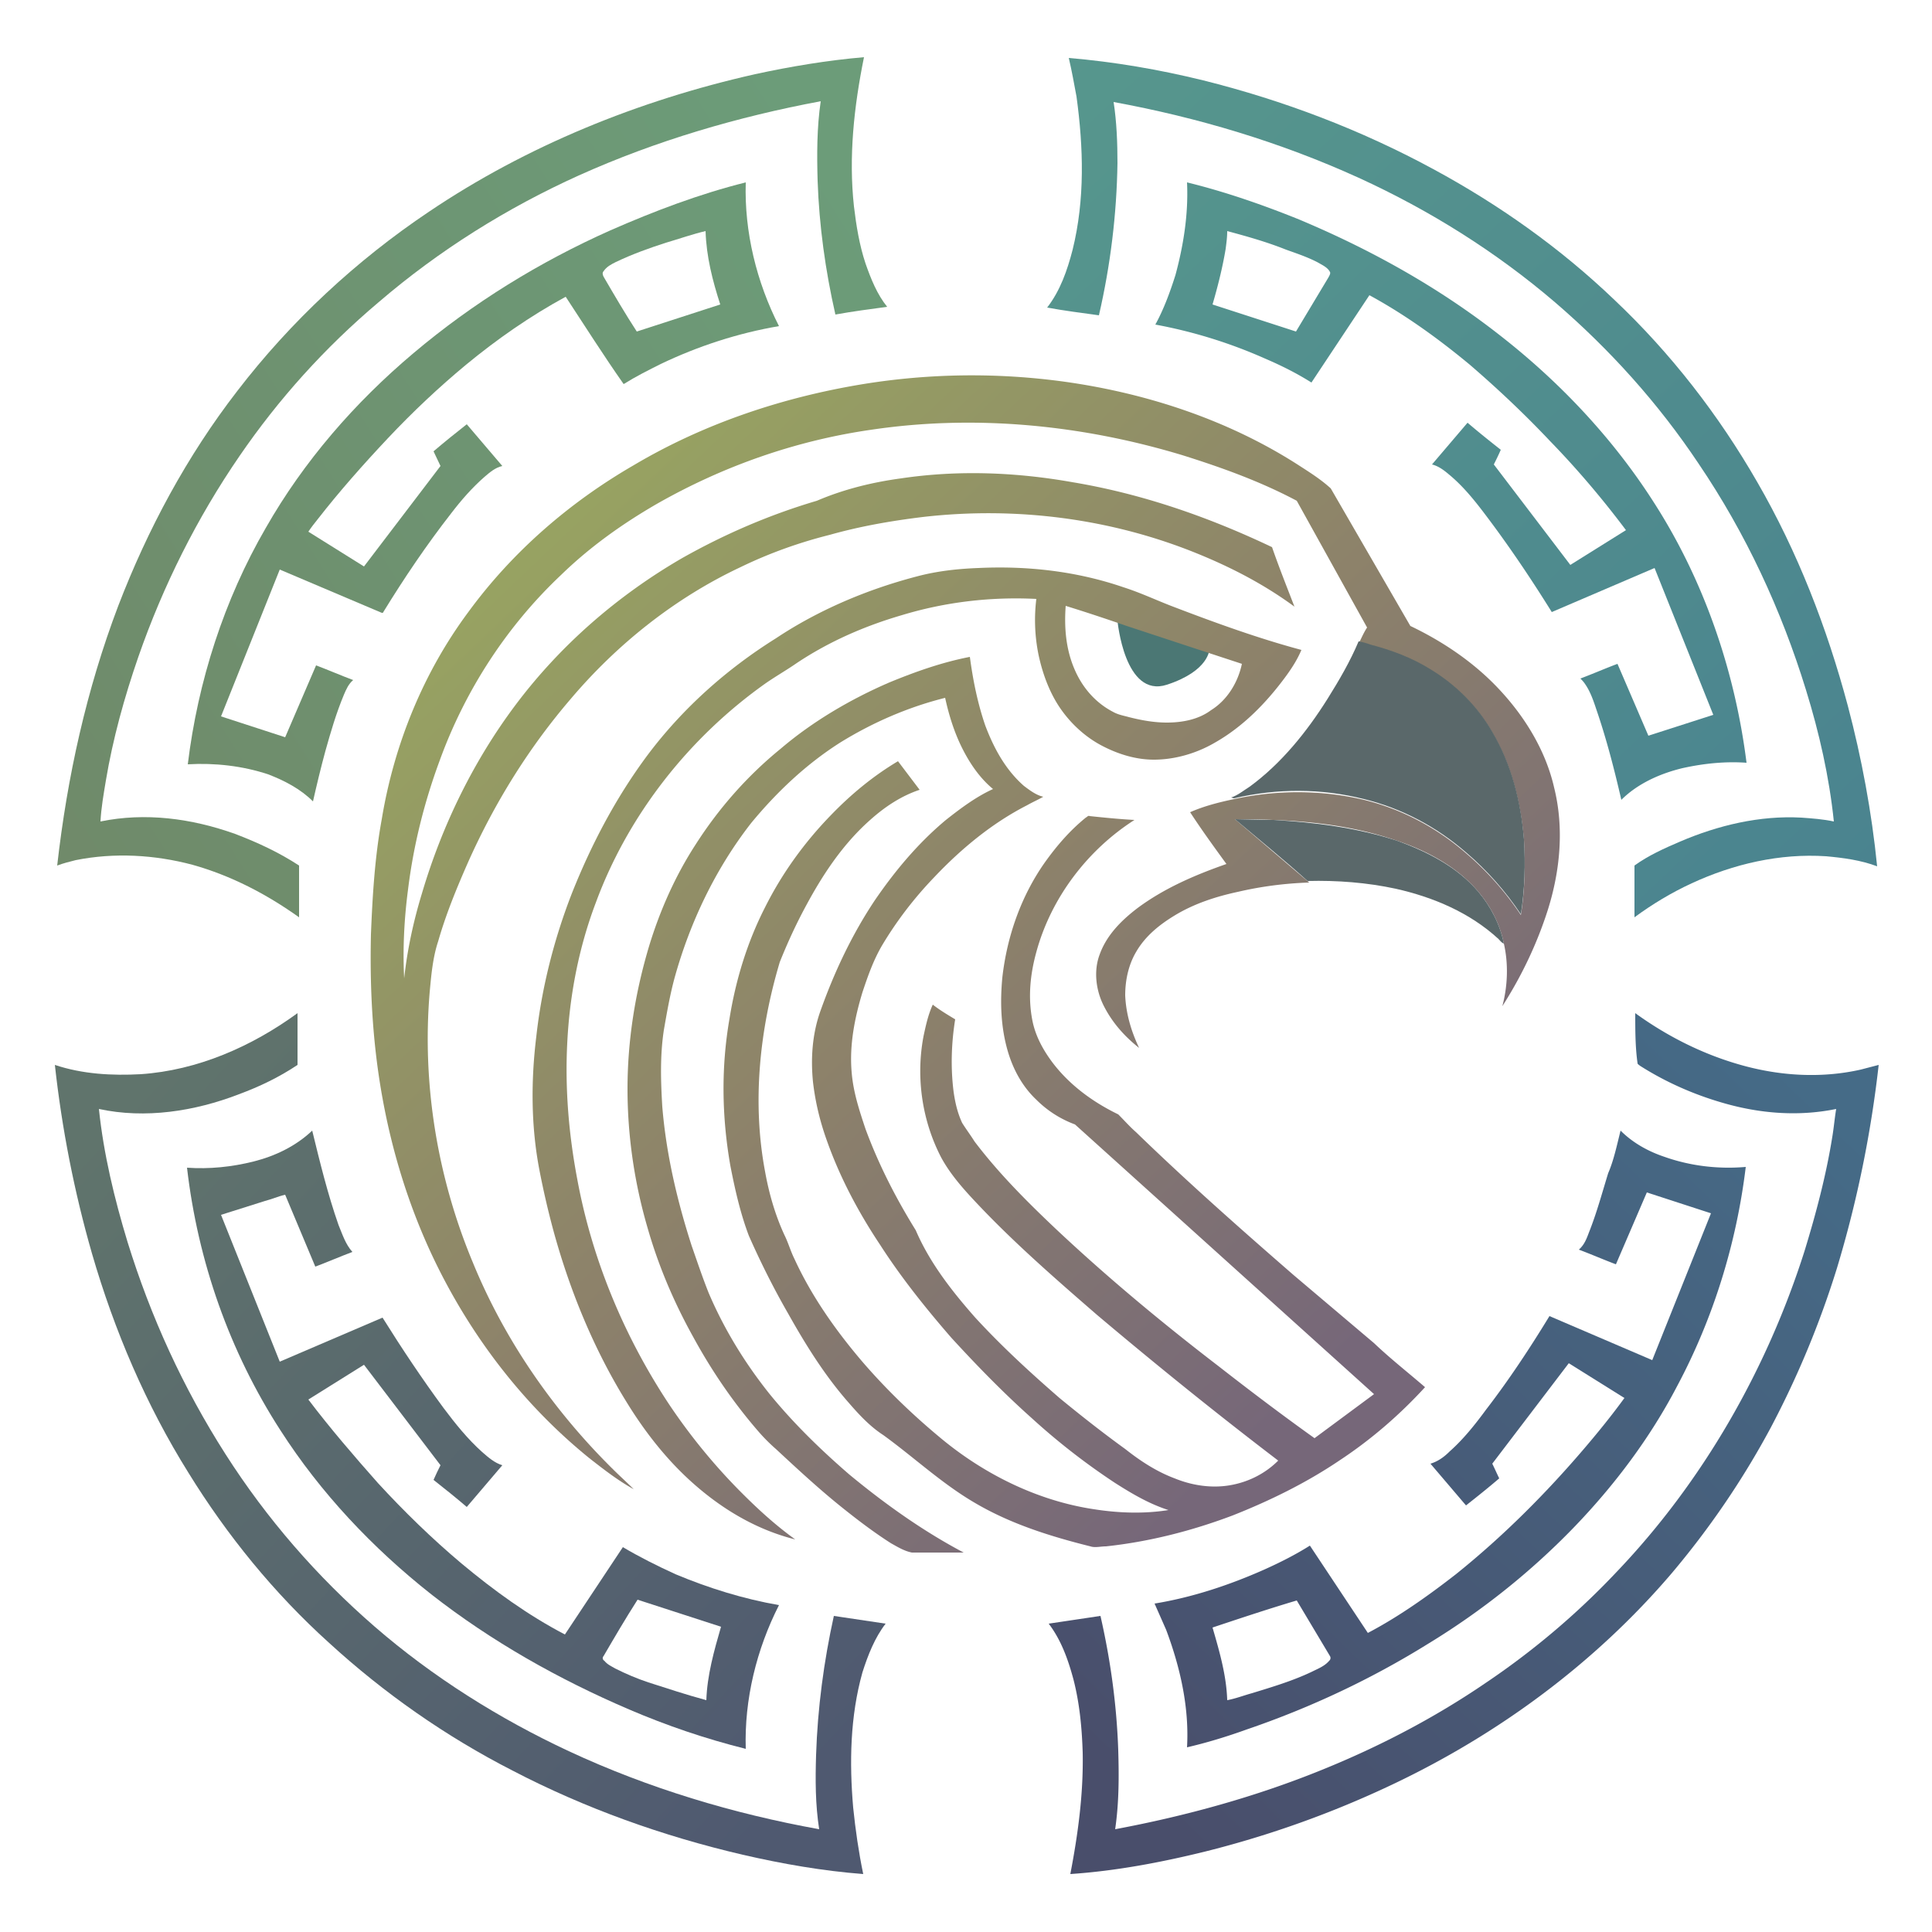 <?xml version="1.0" encoding="UTF-8"?>
<svg data-bbox="7.1 7.4 236 235.1" viewBox="0 0 250 250" xmlns="http://www.w3.org/2000/svg" data-type="ugc">
    <g>
        <path fill="#4b7774" d="M144.6 80.3s.9 10.1 6.4 8.3 5.5-4.6 5.5-4.6z"/>
        <linearGradient y2="30.648" x2="114.429" y1="108.731" x1="-9.751" gradientUnits="userSpaceOnUse" id="82bbeb80-1a3e-4a57-8a5b-b511e7d6f0d9">
            <stop stop-color="#708868" offset="0"/>
            <stop stop-color="#6c9c79" offset="1"/>
        </linearGradient>
        <path fill="url(#82bbeb80-1a3e-4a57-8a5b-b511e7d6f0d9)" d="M97.7 9.6c4.6-1 9.4-1.8 14.1-2.2-1.3 6.4-2 12.9-1.3 19.3.3 2.5.7 5 1.5 7.4.7 2 1.5 4 2.8 5.6-2.2.3-4.5.6-6.7 1-1.3-5.7-2.1-11.5-2.3-17.3-.1-3.4-.1-6.9.4-10.3-10.7 2-21.3 5.1-31.3 9.6-9.3 4.2-18.1 9.7-25.9 16.4C42 45 36 51.7 31 59c-5.5 8-9.9 16.8-13.1 26-1.8 5.2-3.3 10.6-4.2 16-.3 1.8-.6 3.5-.7 5.3 5.8-1.2 11.8-.4 17.4 1.6 2.9 1.1 5.7 2.4 8.3 4.1v6.7c-4.2-3-8.8-5.4-13.8-6.8-4.9-1.3-10.1-1.6-15.1-.6-.8.2-1.6.4-2.4.7 1.3-11.5 3.8-22.8 7.9-33.6 3.8-9.9 8.9-19.4 15.4-27.8 6.9-9 15.4-16.9 24.8-23.2C68.1 18.9 82.6 13 97.7 9.6"/>
        <linearGradient y2="31.343" x2="114.866" y1="109.426" x1="-9.314" gradientUnits="userSpaceOnUse" id="85926060-21c4-4a9e-99b3-9d0c994ee222">
            <stop stop-color="#708868" offset="0"/>
            <stop stop-color="#6c9c79" offset="1"/>
        </linearGradient>
        <path fill="url(#85926060-21c4-4a9e-99b3-9d0c994ee222)" d="M79 29.8c5.7-2.5 11.5-4.7 17.5-6.2-.2 6.4 1.4 12.9 4.3 18.6-5.3.9-10.5 2.6-15.3 4.9-1.6.8-3.2 1.6-4.8 2.6-2.6-3.7-5-7.5-7.5-11.3-4.6 2.5-8.9 5.5-12.9 8.8-3.5 2.9-6.9 6.1-10.1 9.5s-6.3 6.9-9.1 10.5c-.4.5-.8 1-1.2 1.6l7.2 4.5 9.9-13c-.3-.6-.6-1.3-.9-1.9 1.4-1.2 2.9-2.4 4.3-3.5l4.6 5.4c-.9.2-1.6.8-2.3 1.4-1.6 1.4-3 3-4.3 4.7-3.2 4.1-6.1 8.4-8.8 12.8 0 .1-.1.1-.2.1l-13.2-5.6-7.6 19 8.3 2.7 4-9.3c1.6.6 3.2 1.3 4.8 1.9-.6.5-.9 1.2-1.2 1.9-1 2.4-1.7 4.8-2.4 7.3-.6 2.2-1.1 4.3-1.6 6.5-1.6-1.6-3.7-2.7-5.8-3.5-3.3-1.1-6.9-1.5-10.4-1.3 1.3-10.7 4.7-21.3 10.1-30.6 4.9-8.6 11.5-16.2 19.1-22.6 7.7-6.5 16.3-11.8 25.5-15.9m7.2 1.6c-2.2.7-4.4 1.5-6.5 2.5-.6.3-1.2.6-1.6 1.2-.2.2-.1.5 0 .7 1.4 2.4 2.8 4.8 4.3 7.1l10.8-3.5c-1-3.1-1.8-6.2-1.9-9.5-1.7.4-3.4 1-5.1 1.5"/>
        <linearGradient y2="113.936" x2="242.521" y1="2.926" x1="138.096" gradientUnits="userSpaceOnUse" id="a7fcd347-d1ec-475a-abd4-7a408bb3eb77">
            <stop stop-color="#57978d" offset="0"/>
            <stop stop-color="#4a838f" offset="1"/>
        </linearGradient>
        <path fill="url(#a7fcd347-d1ec-475a-abd4-7a408bb3eb77)" d="M138.3 7.5c5.9.5 11.7 1.5 17.4 2.9 10.4 2.6 20.4 6.4 29.8 11.5 8.5 4.6 16.4 10.2 23.4 16.9 7.3 6.9 13.5 14.9 18.5 23.6 5.2 9 9 18.8 11.7 28.9 1.8 6.8 3.1 13.8 3.8 20.8-2.1-.8-4.4-1.1-6.6-1.3-6-.4-12 1-17.4 3.5-2.6 1.2-5.1 2.7-7.4 4.4V112c1.8-1.3 3.8-2.2 5.9-3.1 4.9-2.1 10.3-3.4 15.7-3.1 1.4.1 2.8.2 4.2.5-.6-5.8-1.9-11.5-3.6-17-3.2-10.4-7.8-20.3-13.9-29.3-5.2-7.8-11.5-14.8-18.6-20.9-7.6-6.5-16.2-11.9-25.4-16.1-10.1-4.6-20.8-7.8-31.7-9.8.4 2.6.5 5.3.5 7.9-.1 6.6-.9 13.2-2.4 19.7-2.2-.3-4.5-.6-6.7-1 1.7-2.2 2.6-4.8 3.3-7.5 1.6-6.5 1.4-13.2.5-19.8-.3-1.6-.6-3.3-1-5"/>
        <linearGradient y2="115.559" x2="240.795" y1="4.549" x1="136.371" gradientUnits="userSpaceOnUse" id="259edaff-9308-4e5d-9e2c-e64167898b37">
            <stop stop-color="#57978d" offset="0"/>
            <stop stop-color="#4a838f" offset="1"/>
        </linearGradient>
        <path fill="url(#259edaff-9308-4e5d-9e2c-e64167898b37)" d="M153.6 23.6c4.9 1.2 9.8 2.9 14.5 4.8 9.3 3.9 18.1 8.8 26 15 7.7 6 14.6 13.3 19.9 21.6 6.5 10.1 10.5 21.8 12 33.7-2.8-.2-5.6.1-8.3.7-2.9.7-5.8 2-7.9 4.1-.9-3.9-1.9-7.8-3.2-11.6-.4-1.2-.8-2.4-1.5-3.4-.2-.3-.4-.5-.6-.7 1.6-.6 3.2-1.3 4.8-1.9l4 9.3 8.4-2.7-7.6-19-13.3 5.7c-2.8-4.5-5.7-8.8-8.9-13-1.3-1.7-2.7-3.4-4.4-4.8-.7-.6-1.4-1.1-2.2-1.3l4.6-5.4c1.4 1.2 2.9 2.4 4.3 3.5-.3.7-.6 1.3-.9 1.9l9.9 13 7.2-4.5c-3-4-6.3-7.9-9.8-11.5-3.3-3.5-6.8-6.8-10.4-9.9-4.1-3.4-8.4-6.5-13-9l-7.5 11.3c-1.9-1.2-3.9-2.2-6-3.1a63.2 63.2 0 0 0-14.2-4.4c1.1-2 1.9-4.2 2.6-6.4 1-3.7 1.7-7.8 1.5-12m5.2 6.3c0 .8-.1 1.5-.2 2.3-.4 2.4-1 4.8-1.7 7.2l10.8 3.5 4.2-7c.1-.2.3-.5.2-.7-.3-.6-1-.9-1.5-1.2-1.3-.7-2.8-1.2-4.2-1.7-2.5-1-5-1.7-7.6-2.4"/>
        <linearGradient y2="177.15" x2="172.289" y1="69.904" x1="70.687" gradientUnits="userSpaceOnUse" id="82cd320d-211f-4685-9d01-4d58d9c6e70c">
            <stop stop-color="#97a262" offset="0"/>
            <stop stop-color="#8d826a" offset=".5"/>
            <stop stop-color="#766779" offset="1"/>
        </linearGradient>
        <path fill="url(#82cd320d-211f-4685-9d01-4d58d9c6e70c)" d="M111.7 49.7a87.8 87.8 0 0 1 26.1-.3c10.7 1.5 21.3 5 30.4 10.9 1.4.9 2.8 1.8 4 2.9L182.5 81c4.2 2 8.2 4.7 11.4 8.1 3.4 3.6 6.1 8 7.2 12.8 1.3 5.2.8 10.7-.8 15.8-1.4 4.4-3.4 8.6-5.9 12.5.7-2.6.8-5.5.2-8.1-.5-2.5-1.7-4.8-3.3-6.7-2.7-3.2-6.6-5.3-10.5-6.6-5.2-1.8-10.6-2.5-16.1-2.7-1.6-.1-3.3-.1-4.9-.1l9.5 8.1.1.1c-3.1.1-6.2.5-9.2 1.2-2.8.6-5.6 1.5-8.1 3-2 1.2-3.9 2.7-5.1 4.8-1 1.7-1.4 3.7-1.4 5.6.1 2.4.8 4.7 1.8 6.8-1.9-1.5-3.5-3.3-4.6-5.5-1-2-1.3-4.5-.5-6.6.9-2.5 2.8-4.4 4.9-6 3.5-2.6 7.5-4.3 11.5-5.7-1.6-2.2-3.2-4.4-4.7-6.7 1.8-.8 3.8-1.3 5.7-1.7 5.5-1.2 11.3-1.2 16.8.1 4.9 1.2 9.4 3.6 13.2 6.9 2.7 2.3 5.1 5 7.1 8 .5-3.2.6-6.4.4-9.7-.4-4.8-1.6-9.7-4.1-13.9-1.9-3.3-4.7-6.1-8-8.1-2.4-1.5-5.1-2.5-7.8-3.2-.5-.1-.9-.2-1.4-.4.3-.6.6-1.3 1-1.9l-9.1-16.4c-4.7-2.5-9.7-4.3-14.8-5.9-12.9-3.9-26.7-5.3-40.2-3.3C103 57 93.6 60.3 85 65.2c-4.5 2.6-8.7 5.6-12.4 9.2-7 6.6-12.4 14.9-15.7 24-2 5.4-3.4 11-4.1 16.7-.5 3.8-.7 7.7-.5 11.5.4-3.7 1.2-7.4 2.3-11 2.6-8.8 6.7-17.2 12.2-24.5C72.6 83.4 80 77 88.3 72.2c5.5-3.1 11.3-5.6 17.4-7.4 3.5-1.5 7.2-2.4 10.9-2.9 7.4-1.1 14.9-.8 22.2.5 9 1.5 17.6 4.5 25.8 8.4.9 2.6 1.9 5.1 2.9 7.7-3.8-2.8-8-5-12.4-6.8-11.2-4.6-23.6-6.2-35.7-4.8-4.1.5-8.1 1.2-12 2.3-4 1-7.9 2.4-11.6 4.2-8.5 4-16 10-22 17.1-5.4 6.3-9.8 13.4-13.2 21-1.5 3.4-2.9 6.8-3.9 10.3-.7 2.1-.9 4.4-1.1 6.6-1 11.9 1 24 5.6 35 4.1 10 10.4 19.1 18.1 26.7.9.9 1.8 1.7 2.7 2.6-2-1.1-3.8-2.5-5.6-3.9-7.7-6.2-14-14-18.7-22.8-5.3-9.9-8.3-20.9-9.3-32-.4-4.4-.5-8.8-.4-13.1.2-5 .5-10 1.4-14.9 1.6-9.7 5.4-19 11.2-26.8 5.7-7.8 13.1-14.2 21.4-19 9.1-5.4 19.3-8.8 29.7-10.5"/>
        <linearGradient y2="180.308" x2="168.956" y1="73.061" x1="67.354" gradientUnits="userSpaceOnUse" id="4f945ce0-34a3-4fe9-bc50-b124cc056440">
            <stop stop-color="#97a262" offset="0"/>
            <stop stop-color="#8d826a" offset=".5"/>
            <stop stop-color="#766779" offset="1"/>
        </linearGradient>
        <path fill="url(#4f945ce0-34a3-4fe9-bc50-b124cc056440)" d="M118.6 74.6c2.6-.7 5.3-1 8-1.1 6.3-.3 12.7.4 18.8 2.5 2.2.7 4.3 1.7 6.4 2.5 5.5 2.1 11 4.1 16.6 5.6-.5 1.2-1.2 2.3-2 3.4-2.5 3.4-5.5 6.5-9.2 8.6-2.4 1.4-5.2 2.2-7.9 2.2-2.3 0-4.6-.7-6.7-1.8-2.3-1.2-4.3-3.1-5.7-5.3-1.2-1.9-2-4.1-2.5-6.4a22.4 22.4 0 0 1-.3-7.3c-5.9-.3-11.8.4-17.4 2.1-4.8 1.4-9.4 3.4-13.6 6.2-1.3.9-2.7 1.7-4 2.6-9.9 7-17.8 17-22 28.4-2.2 5.8-3.4 12-3.7 18.2-.3 5.9.2 11.8 1.3 17.6 1.9 10.3 6 20.2 11.8 29 2.8 4.2 6 8.1 9.5 11.6 2.2 2.2 4.4 4.2 6.9 6-4.8-1.2-9.1-3.7-12.8-6.9-3.6-3.1-6.6-6.9-9.1-11-4.2-6.8-7.3-14.4-9.4-22.1a110 110 0 0 1-1.8-7.8c-1.1-5.7-1.1-11.6-.4-17.3.7-6.3 2.3-12.6 4.6-18.5 2.5-6.3 5.7-12.4 9.8-17.9 4.5-6 10.2-11.1 16.6-15.1 5.4-3.6 11.7-6.3 18.2-8m27.2 6.4c-2.6-.9-5.3-1.8-7.9-2.6-.2 2.7 0 5.5 1.1 8.1 1 2.4 2.7 4.4 5 5.6.7.4 1.4.5 2.1.7 1.6.4 3.2.7 4.9.7 2 0 4.1-.4 5.7-1.6 2.1-1.3 3.5-3.6 4-6l-6.4-2.1"/>
        <linearGradient y2="187.104" x2="161.783" y1="79.857" x1="60.181" gradientUnits="userSpaceOnUse" id="40d510a7-5551-4903-9431-bee6e40acdd2">
            <stop stop-color="#97a262" offset="0"/>
            <stop stop-color="#8d826a" offset=".5"/>
            <stop stop-color="#766779" offset="1"/>
        </linearGradient>
        <path fill="url(#40d510a7-5551-4903-9431-bee6e40acdd2)" d="M115.1 88.3c3.4-1.4 6.8-2.6 10.4-3.3.4 3 1 6 2 8.9 1.1 2.9 2.6 5.7 5 7.8.8.6 1.6 1.2 2.5 1.4-.7.4-1.4.7-2.1 1.1-4.5 2.3-8.5 5.6-12 9.3-2.6 2.7-4.9 5.7-6.8 8.9-1.1 1.9-1.8 3.9-2.5 6-1 3.3-1.7 6.8-1.4 10.3.2 2.6 1 5 1.8 7.4 1.7 4.6 3.9 8.9 6.5 13.1 1.8 4.2 4.7 7.9 7.7 11.3 3.4 3.7 7.1 7.1 10.9 10.4 2.8 2.3 5.6 4.5 8.5 6.6 1.9 1.5 4 2.9 6.4 3.8 2.2.9 4.7 1.3 7.1.9s4.6-1.5 6.3-3.2c-8-6.1-15.8-12.4-23.5-18.9-5.3-4.6-10.7-9.3-15.5-14.4-1.7-1.8-3.4-3.7-4.6-5.9-2.5-4.8-3.3-10.4-2.3-15.7.3-1.4.6-2.8 1.2-4.1.9.7 1.9 1.3 2.9 1.9-.5 3.1-.6 6.3-.2 9.4.2 1.4.5 2.7 1.1 4 .5.8 1.1 1.6 1.6 2.4 3.1 4.1 6.8 7.8 10.5 11.3 6.7 6.3 13.8 12.2 21.1 17.8 4.1 3.2 8.2 6.3 12.4 9.3l7.7-5.7-21.4-19.3-17.3-15.6c-1.9-.7-3.6-1.8-5-3.2-1.8-1.7-3-3.9-3.7-6.3-.9-3.1-1-6.3-.7-9.5.6-5.3 2.4-10.5 5.5-14.9 1.5-2.1 3.2-4.1 5.3-5.8.2-.1.3-.3.5-.2 1.9.2 3.9.4 5.8.5-6.1 3.9-10.8 10.1-12.7 17.1-.8 2.9-1.1 5.9-.5 8.9.4 2 1.4 3.8 2.6 5.4 2.2 2.9 5.2 5.1 8.5 6.7.8.8 1.5 1.6 2.3 2.3 6.6 6.4 13.5 12.5 20.4 18.5l10.4 8.8c2.1 2 4.4 3.8 6.6 5.7-3.3 3.6-7 6.8-11.1 9.5-4.3 2.9-9 5.2-13.8 7.1-5.3 2-10.8 3.4-16.4 4-.7 0-1.4.2-2 0-5.2-1.3-10.3-2.9-14.9-5.6-4.3-2.5-7.9-5.9-11.9-8.8-1.7-1.1-3.1-2.6-4.4-4.1-3.1-3.5-5.6-7.5-7.9-11.6-1.9-3.3-3.6-6.7-5.1-10.1-1.1-2.9-1.8-6-2.4-9.1-1.1-6.3-1.2-12.7-.1-19 .8-5 2.3-9.9 4.6-14.4 2.2-4.4 5.1-8.4 8.5-11.9 2.6-2.7 5.5-5.1 8.7-7l2.8 3.7c-2.4.8-4.5 2.2-6.4 3.9-3.5 3.1-6.1 7-8.3 11.1-1.3 2.4-2.4 4.8-3.4 7.3-2.6 8.7-3.6 18.1-1.9 27.1.5 2.8 1.3 5.6 2.5 8.2.5 1 .8 2.1 1.3 3.1 2.2 4.8 5.3 9.2 8.7 13.2 3 3.5 6.4 6.8 10 9.8 5.7 4.8 12.7 8.3 20.1 9.4 3.2.5 6.5.6 9.6.1-2.5-.8-4.7-2.1-6.9-3.5a87 87 0 0 1-10.8-8.4c-3.7-3.3-7.1-6.8-10.4-10.4-3.3-3.8-6.5-7.8-9.2-12-2.8-4.2-5.2-8.7-6.9-13.5-.9-2.5-1.5-5-1.8-7.6-.3-3-.1-6.1.9-9 1.8-5.1 4.1-10 7.1-14.5 2.6-3.8 5.6-7.4 9.2-10.4 1.9-1.5 3.9-3 6.1-4-1.7-1.4-3-3.3-4-5.3s-1.7-4.2-2.2-6.5c-4.8 1.2-9.4 3.2-13.6 5.8-4.4 2.8-8.2 6.4-11.5 10.4-4.6 5.9-7.9 12.8-9.9 20-.6 2.2-1 4.5-1.4 6.8-.5 3.3-.4 6.6-.2 9.9.5 6.1 1.9 12.1 3.8 18 .7 2 1.4 4.1 2.2 6.1 2 4.7 4.7 9.1 7.9 13.1 3.1 3.8 6.6 7.2 10.3 10.4 4.6 3.8 9.5 7.3 14.8 10.1H118c-1-.2-1.8-.7-2.7-1.2-2.2-1.4-4.3-3-6.3-4.6-3-2.4-5.8-5-8.6-7.6a23 23 0 0 1-2.2-2.2c-3.3-3.8-6.1-7.9-8.5-12.3-2.5-4.5-4.5-9.2-5.9-14.1-1.7-5.8-2.6-11.9-2.6-18 0-6.3 1-12.5 2.8-18.5 1.4-4.6 3.4-9.1 6-13.1 3-4.7 6.7-8.9 11-12.4 4.1-3.5 9-6.4 14.1-8.6"/>
        <linearGradient y2="145.724" x2="12.499" y1="231.333" x1="104.693" gradientUnits="userSpaceOnUse" id="19cc59b5-a967-4122-8af3-0dec0fa65f88">
            <stop stop-color="#4f5970" offset="0"/>
            <stop stop-color="#60746c" offset="1"/>
        </linearGradient>
        <path fill="url(#19cc59b5-a967-4122-8af3-0dec0fa65f88)" d="M18.2 139c7.4-.5 14.4-3.6 20.3-7.9v6.7c-2.4 1.6-4.9 2.8-7.6 3.8-5.7 2.2-12.1 3.2-18.1 1.9.6 5.8 2 11.6 3.7 17.2 3 9.7 7.2 18.9 12.7 27.5 5.3 8.3 11.8 15.8 19.3 22.3s16.1 11.9 25.1 16.1c10.3 4.8 21.3 8.1 32.4 10.1-.5-3.2-.5-6.4-.4-9.6.2-6.1 1-12.1 2.3-18l6.7 1c-1.4 1.8-2.3 4.1-3 6.3-1.6 5.7-1.7 11.7-1.2 17.5.3 2.9.7 5.7 1.3 8.6-5.2-.4-10.4-1.3-15.6-2.5-10.3-2.4-20.4-6-29.8-10.9-8.6-4.4-16.6-10-23.7-16.5-7.1-6.4-13.2-13.9-18.2-22-5.5-8.8-9.6-18.4-12.5-28.4-2.3-8-3.9-16.2-4.8-24.4 3.6 1.2 7.4 1.4 11.1 1.2"/>
        <linearGradient y2="144.473" x2="13.659" y1="230.083" x1="105.854" gradientUnits="userSpaceOnUse" id="f7f25400-7012-4a5e-8fba-3d0d98340af5">
            <stop stop-color="#4f5970" offset="0"/>
            <stop stop-color="#60746c" offset="1"/>
        </linearGradient>
        <path fill="url(#f7f25400-7012-4a5e-8fba-3d0d98340af5)" d="M32.8 150.3c2.8-.7 5.5-2 7.6-4 1 4.1 2 8.2 3.4 12.2.5 1.2.9 2.5 1.8 3.5-1.6.6-3.2 1.3-4.8 1.9l-3.9-9.3c-.9.2-1.8.6-2.6.8l-5.7 1.8 7.6 19 13.3-5.7c2.5 4 5.1 7.9 7.9 11.7 1.5 2 3.1 4 5 5.7.8.7 1.6 1.4 2.6 1.7l-4.6 5.4c-1.4-1.2-2.9-2.4-4.3-3.5.3-.7.6-1.3.9-1.9l-9.9-13-7.2 4.5c2.8 3.7 5.9 7.3 9 10.8 3.4 3.7 7 7.2 10.8 10.4 4.2 3.5 8.6 6.7 13.4 9.2l7.5-11.3c2.2 1.3 4.4 2.4 6.8 3.5 4.3 1.8 8.8 3.2 13.4 4-2.9 5.7-4.5 12.2-4.3 18.6-5.2-1.3-10.2-3-15.1-5.1-9.1-3.9-17.8-8.8-25.6-14.9-7.6-6-14.3-13.1-19.5-21.2-6.6-10.2-10.7-21.9-12.1-34 2.9.2 5.8-.1 8.6-.8m45.3 64c-.2.2-.1.5.1.6.4.5.9.7 1.4 1 1.4.7 2.8 1.3 4.3 1.8 2.5.8 4.9 1.6 7.5 2.3.1-3.2 1-6.4 1.9-9.5L82.5 207c-1.6 2.5-3 4.9-4.4 7.3"/>
        <linearGradient y2="234.486" x2="148.902" y1="143.232" x1="237.333" gradientUnits="userSpaceOnUse" id="14bcf98a-9400-4a11-aae2-869587f37754">
            <stop stop-color="#456b87" offset="0"/>
            <stop stop-color="#494e6b" offset="1"/>
        </linearGradient>
        <path fill="url(#14bcf98a-9400-4a11-aae2-869587f37754)" d="M211.6 131.1c4 2.9 8.5 5.2 13.3 6.6 5.1 1.5 10.6 1.9 15.9.7l2.3-.6a148 148 0 0 1-5.4 26.3 120.6 120.6 0 0 1-8.6 20.7c-3.6 6.7-7.9 13-12.8 18.8-9.9 11.6-22.4 20.8-36.1 27.3q-11.7 5.55-24.3 8.7c-5.7 1.4-11.5 2.5-17.4 2.9 1-5.2 1.7-10.4 1.6-15.7-.1-3.2-.4-6.4-1.2-9.5-.7-2.6-1.6-5.1-3.2-7.2l6.7-1c1.3 5.7 2.1 11.5 2.3 17.4.1 3.4.1 6.8-.4 10.2 9.1-1.7 18.2-4.2 26.8-7.7 7.4-3 14.5-6.7 21.1-11.2 6.1-4.1 11.8-8.9 16.9-14.3 11.2-11.7 19.5-26.2 24.4-41.6 1.5-4.9 2.8-9.8 3.6-14.8.2-1.2.3-2.4.5-3.6-4.9 1-9.9.6-14.7-.8-3.8-1.1-7.4-2.7-10.7-4.8-.1-.1-.3-.2-.3-.3-.3-2.1-.3-4.3-.3-6.5"/>
        <linearGradient y2="232.88" x2="147.244" y1="141.626" x1="235.676" gradientUnits="userSpaceOnUse" id="40f2870c-ef86-4705-b882-a8299cb4c682">
            <stop stop-color="#456b87" offset="0"/>
            <stop stop-color="#494e6b" offset="1"/>
        </linearGradient>
        <path fill="url(#40f2870c-ef86-4705-b882-a8299cb4c682)" d="M209.7 146.3c1.6 1.6 3.6 2.7 5.7 3.4 3.4 1.2 7 1.6 10.5 1.3-1.2 9.9-4.2 19.6-8.9 28.4-3.5 6.7-8.1 12.8-13.3 18.2-5.6 5.8-12 10.9-18.9 15.1-7.4 4.6-15.3 8.3-23.5 11.1-2.5.9-5.1 1.7-7.7 2.3.3-5.2-.9-10.4-2.7-15.2l-1.5-3.4c4.9-.8 9.7-2.4 14.2-4.4 2-.9 4-1.9 5.9-3.1l7.5 11.3c4-2.1 7.8-4.8 11.4-7.6 6.1-4.9 11.7-10.5 16.8-16.5 1.7-2 3.4-4.1 5-6.3l-7.2-4.5-9.9 13c.3.6.6 1.3.9 1.9-1.4 1.2-2.9 2.4-4.3 3.5l-4.6-5.4c1-.3 1.8-.9 2.5-1.6 1.8-1.6 3.3-3.5 4.7-5.4 3-3.9 5.7-8 8.2-12.1l13.3 5.7 7.6-19-8.3-2.7-4 9.3c-1.6-.6-3.2-1.3-4.8-1.9.7-.6 1-1.4 1.3-2.2 1-2.5 1.7-5.1 2.5-7.7.7-1.6 1.1-3.5 1.6-5.5m-52.8 64.3c.9 3.1 1.8 6.2 1.9 9.4 1.1-.2 2.1-.6 3.2-.9 2.6-.8 5.3-1.6 7.8-2.8.8-.4 1.6-.7 2.2-1.4a.47.47 0 0 0 .1-.6l-4.3-7.2c-3.7 1.1-7.3 2.3-10.9 3.5"/>
        <path fill="#5a686a" d="M175.8 83h.1c.4.1.9.2 1.4.4 2.7.7 5.4 1.7 7.8 3.2 3.3 2 6.1 4.8 8 8.1 2.5 4.2 3.7 9 4.1 13.9.2 3.2.1 6.5-.4 9.7-2-3-4.4-5.7-7.1-8-3.8-3.3-8.3-5.7-13.2-6.9-5.5-1.4-11.3-1.4-16.8-.1-.1 0-.3-.1-.4-.1.9-.3 1.6-.9 2.4-1.4 4.1-3 7.4-7.1 10.1-11.4 1.5-2.4 2.9-4.8 4-7.4m-16 23 4.9.1c5.4.3 10.9 1 16.1 2.7 3.9 1.4 7.8 3.4 10.5 6.6 1.6 1.9 2.8 4.2 3.3 6.7-.3-.1-.5-.4-.7-.6-3.7-3.4-8.4-5.4-13.3-6.5-3.7-.8-7.6-1.1-11.4-1-3-2.7-6.2-5.3-9.4-8"/>
    </g>
</svg>
